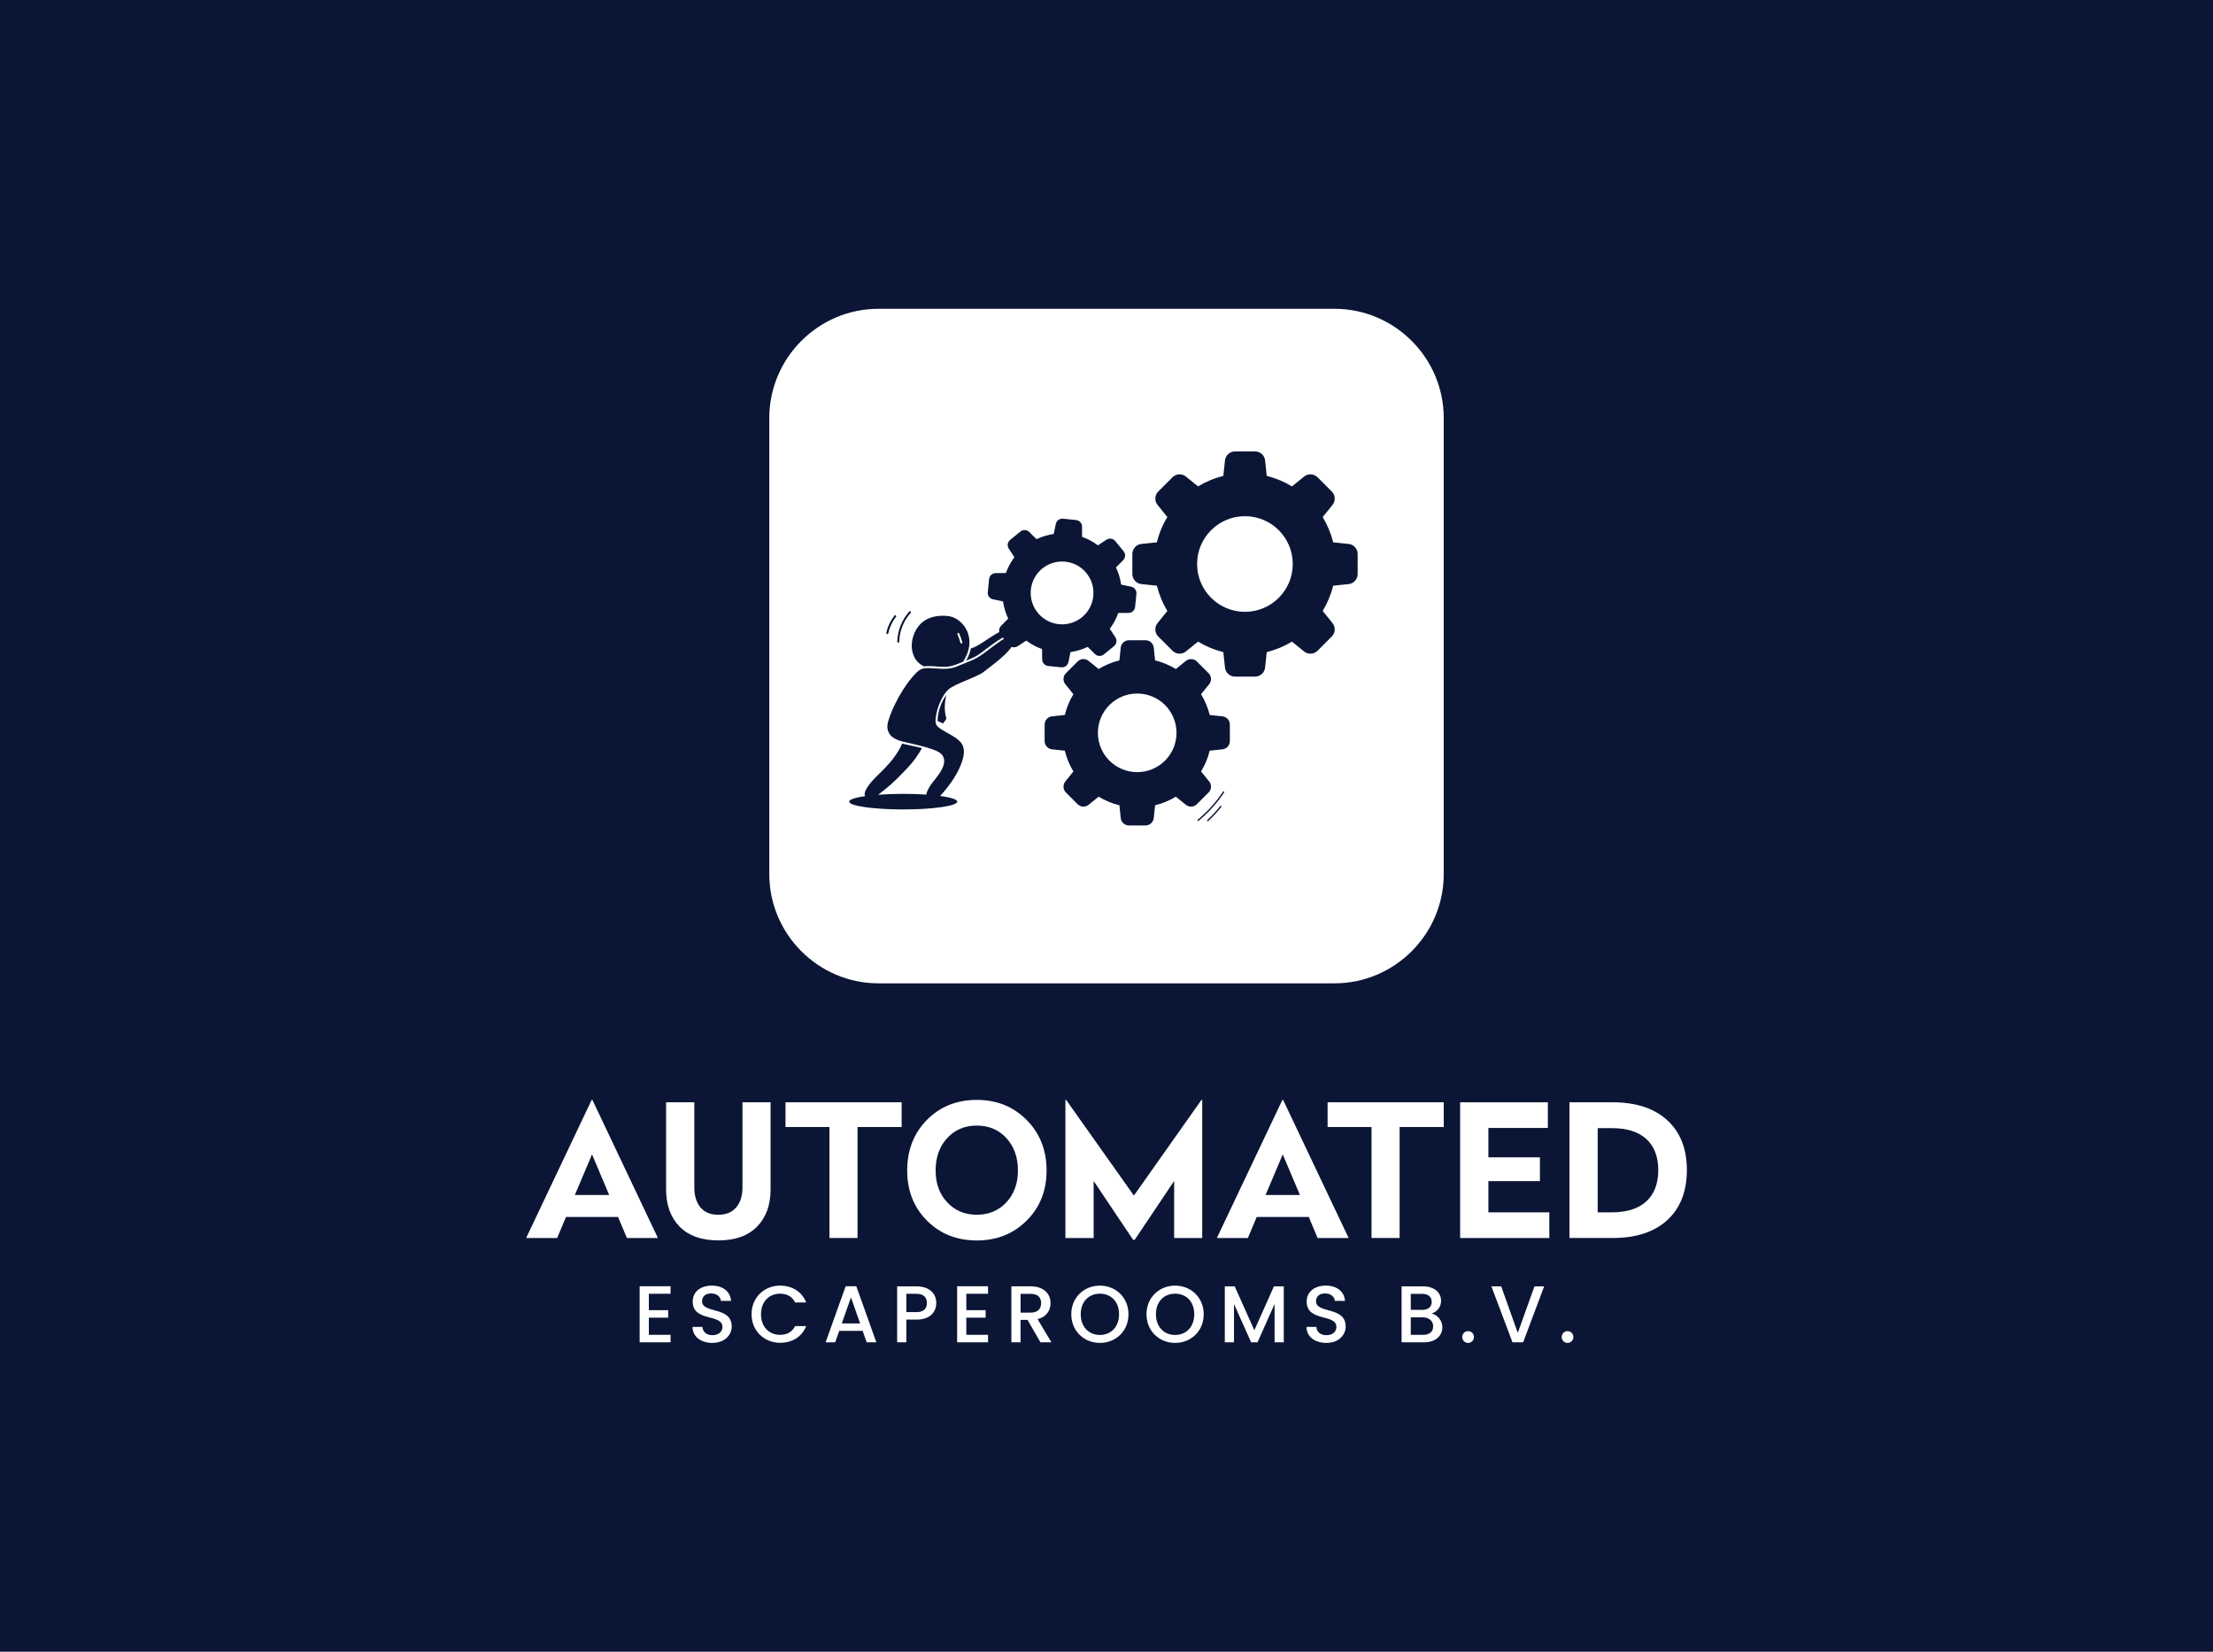 <svg xmlns="http://www.w3.org/2000/svg" id="Layer_1" viewBox="0 0 670 500"><defs><style>.cls-1{fill:#fff;}.cls-2{fill:#0b1636;}</style></defs><rect class="cls-2" x="0" y="0" width="670" height="500"></rect><g><g><path class="cls-1" d="M179.35,332.96l19.84,41.81h-9.39l-2.68-6.37h-15.76l-2.68,6.37h-9.39l19.84-41.81h.22Zm-.11,16.49l-5.2,12.3h10.4l-5.2-12.3Z"></path><path class="cls-1" d="M233.3,333.68v26.33c0,4.77-1.37,8.54-4.11,11.32-2.74,2.78-6.64,4.16-11.71,4.16s-8.97-1.39-11.71-4.16c-2.74-2.78-4.11-6.55-4.11-11.32v-26.33h8.55v25.77c0,2.54,.61,4.55,1.84,6.04,1.23,1.49,3.04,2.24,5.42,2.24s4.15-.75,5.42-2.24c1.27-1.49,1.9-3.5,1.9-6.04v-25.77h8.5Z"></path><path class="cls-1" d="M272.98,333.68v7.49h-13.36v33.59h-8.5v-33.59h-13.3v-7.49h35.16Z"></path><path class="cls-1" d="M295.73,332.96c6.04,0,11.07,2.02,15.09,6.07,4.02,4.04,6.04,9.14,6.04,15.29s-2.01,11.17-6.04,15.18c-4.02,4.01-9.06,6.01-15.09,6.01s-11.11-2-15.09-6.01c-3.99-4.01-5.98-9.06-5.98-15.18s1.99-11.29,5.98-15.32c3.99-4.02,9.02-6.04,15.09-6.04Zm8.97,11.57c-2.33-2.53-5.32-3.8-8.97-3.8s-6.64,1.27-8.97,3.8c-2.33,2.53-3.49,5.79-3.49,9.78s1.16,7.13,3.49,9.64c2.33,2.52,5.32,3.77,8.97,3.77s6.64-1.26,8.97-3.77c2.33-2.52,3.49-5.73,3.49-9.64s-1.17-7.25-3.49-9.78Z"></path><path class="cls-1" d="M363.98,332.96v41.81h-8.5v-17.27l-11.96,17.83h-.45l-11.96-17.83v17.27h-8.55v-41.81h.22l20.51,28.96,20.46-28.96h.22Z"></path><path class="cls-1" d="M388.47,332.96l19.84,41.81h-9.39l-2.68-6.37h-15.76l-2.68,6.37h-9.39l19.84-41.81h.22Zm-.11,16.49l-5.2,12.3h10.4l-5.2-12.3Z"></path><path class="cls-1" d="M437.1,333.68v7.49h-13.36v33.59h-8.5v-33.59h-13.3v-7.49h35.16Z"></path><path class="cls-1" d="M468.62,333.68v7.77h-18v8.89h15.6v7.21h-15.6v9.45h18.45v7.77h-27v-41.08h26.55Z"></path><path class="cls-1" d="M488.24,333.68c7.04,0,12.55,1.81,16.52,5.42,3.97,3.62,5.95,8.65,5.95,15.09s-1.98,11.53-5.92,15.15c-3.95,3.62-9.47,5.42-16.55,5.42h-13.08v-41.08h13.08Zm-.28,7.83h-4.25v25.49h4.25c4.58,0,8.08-1.11,10.48-3.33,2.4-2.22,3.61-5.36,3.61-9.42s-1.2-7.25-3.61-9.45c-2.4-2.2-5.9-3.3-10.48-3.3Z"></path></g><g><path class="cls-1" d="M203.02,391.64h-6.58v4.97h5.85v2.27h-5.85v5.19h6.58v2.27h-9.36v-16.97h9.36v2.27Z"></path><path class="cls-1" d="M215.67,406.52c-3.39,0-6-1.85-6-4.85h2.98c.12,1.39,1.1,2.51,3.02,2.51s3.05-1.05,3.05-2.49c0-4.1-9-1.44-9-7.68,0-2.97,2.37-4.83,5.83-4.83,3.24,0,5.54,1.71,5.78,4.61h-3.07c-.1-1.15-1.1-2.19-2.85-2.24-1.61-.05-2.85,.73-2.85,2.37,0,3.83,8.97,1.44,8.97,7.63,0,2.54-2.07,4.97-5.85,4.97Z"></path><path class="cls-1" d="M236.2,389.18c3.54,0,6.58,1.78,7.88,5.1h-3.34c-.9-1.8-2.51-2.66-4.54-2.66-3.36,0-5.8,2.39-5.8,6.22s2.44,6.24,5.8,6.24c2.02,0,3.63-.85,4.54-2.66h3.34c-1.29,3.32-4.34,5.07-7.88,5.07-4.78,0-8.66-3.56-8.66-8.66s3.88-8.66,8.66-8.66Z"></path><path class="cls-1" d="M261.18,402.88h-7.1l-1.22,3.46h-2.9l6.07-16.97h3.22l6.07,16.97h-2.93l-1.22-3.46Zm-3.54-10.14l-2.78,7.88h5.54l-2.76-7.88Z"></path><path class="cls-1" d="M277.47,399.47h-3.07v6.88h-2.78v-16.95h5.85c4.02,0,6,2.29,6,5.05,0,2.41-1.58,5.02-6,5.02Zm0-2.27c2.17,0,3.15-1.05,3.15-2.76s-.98-2.78-3.15-2.78h-3.07v5.54h3.07Z"></path><path class="cls-1" d="M299.14,391.64h-6.58v4.97h5.85v2.27h-5.85v5.19h6.58v2.27h-9.36v-16.97h9.36v2.27Z"></path><path class="cls-1" d="M312.06,389.4c4.02,0,6,2.32,6,5.07,0,2-1.07,4.15-3.93,4.85l4.19,7.02h-3.32l-3.9-6.78h-2.12v6.78h-2.78v-16.95h5.85Zm0,2.27h-3.07v5.68h3.07c2.17,0,3.15-1.2,3.15-2.88s-.98-2.8-3.15-2.8Z"></path><path class="cls-1" d="M333,406.52c-4.78,0-8.66-3.58-8.66-8.68s3.88-8.66,8.66-8.66,8.66,3.58,8.66,8.66-3.83,8.68-8.66,8.68Zm0-2.41c3.36,0,5.8-2.44,5.8-6.27s-2.44-6.22-5.8-6.22-5.8,2.39-5.8,6.22,2.44,6.27,5.8,6.27Z"></path><path class="cls-1" d="M355.77,406.52c-4.78,0-8.66-3.58-8.66-8.68s3.88-8.66,8.66-8.66,8.66,3.58,8.66,8.66-3.83,8.68-8.66,8.68Zm0-2.41c3.36,0,5.8-2.44,5.8-6.27s-2.44-6.22-5.8-6.22-5.8,2.39-5.8,6.22,2.44,6.27,5.8,6.27Z"></path><path class="cls-1" d="M370.81,389.4h3l5.95,13.29,5.93-13.29h2.98v16.95h-2.78v-11.61l-5.17,11.61h-1.93l-5.19-11.61v11.61h-2.78v-16.95Z"></path><path class="cls-1" d="M401.55,406.52c-3.39,0-6-1.85-6-4.85h2.98c.12,1.39,1.1,2.51,3.02,2.51s3.05-1.05,3.05-2.49c0-4.1-9-1.44-9-7.68,0-2.97,2.37-4.83,5.83-4.83,3.24,0,5.54,1.71,5.78,4.61h-3.07c-.1-1.15-1.1-2.19-2.85-2.24-1.61-.05-2.85,.73-2.85,2.37,0,3.83,8.97,1.44,8.97,7.63,0,2.54-2.07,4.97-5.85,4.97Z"></path><path class="cls-1" d="M431.12,406.35h-6.78v-16.95h6.46c3.58,0,5.49,1.97,5.49,4.36,0,2.05-1.24,3.29-2.88,3.88,1.8,.32,3.27,2.12,3.27,4.15,0,2.58-2.1,4.56-5.56,4.56Zm-.56-14.68h-3.44v4.85h3.44c1.8,0,2.9-.85,2.9-2.41s-1.1-2.44-2.9-2.44Zm.22,7.12h-3.66v5.29h3.76c1.88,0,3.02-.95,3.02-2.58s-1.27-2.71-3.12-2.71Z"></path><path class="cls-1" d="M444.48,406.52c-1,0-1.78-.78-1.78-1.78s.78-1.78,1.78-1.78,1.76,.78,1.76,1.78-.78,1.78-1.76,1.78Z"></path><path class="cls-1" d="M464.57,389.4h2.93l-6.36,16.95h-3.22l-6.39-16.95h2.97l5.02,14.09,5.05-14.09Z"></path><path class="cls-1" d="M474.59,406.52c-1,0-1.78-.78-1.78-1.78s.78-1.78,1.78-1.78,1.76,.78,1.76,1.78-.78,1.78-1.76,1.78Z"></path></g><g><path class="cls-1" d="M344.3,209.94c-6.57,0-11.91,5.33-11.91,11.9s5.33,11.9,11.91,11.9,11.9-5.33,11.9-11.9-5.33-11.9-11.9-11.9Z"></path><path class="cls-1" d="M290.79,194.6c.1,.36,.67,.21,.57-.16-.26-.92-.59-1.82-.97-2.7-.15-.34-.66-.04-.51,.3,.36,.84,.67,1.69,.92,2.57Z"></path><path class="cls-1" d="M331,180.44c.03-.32,.05-.64,.05-.96,0-4.83-3.65-8.96-8.55-9.45-5.23-.52-9.89,3.28-10.41,8.51-.03,.32-.04,.64-.04,.96,0,4.83,3.65,8.96,8.55,9.45,5.22,.53,9.88-3.28,10.41-8.5Z"></path><path class="cls-1" d="M376.91,156.26c-8,0-14.48,6.48-14.48,14.47s6.48,14.48,14.48,14.48,14.48-6.48,14.48-14.48-6.48-14.47-14.48-14.47Z"></path><path class="cls-1" d="M404.05,93.48h-138.09c-18.18,0-33.05,14.87-33.05,33.05v138.09c0,18.18,14.87,33.05,33.05,33.05h138.09c18.18,0,33.05-14.87,33.05-33.05V126.53c0-18.18-14.87-33.05-33.05-33.05Zm-123.66,94.1c2.07-1.14,4.67-1.38,6.98-1.04,2.23,.33,4.33,2.2,5.29,4.2,1.54,3.22,.84,6.57-1.01,9.48-.02,.03-.03,.06-.04,.09-.38,.15-.76,.29-1.12,.45-1.51,.63-2.82,1.08-4.48,1.1-1.58,.01-3.15-.21-4.73-.22-.51,0-1.03,0-1.54,.09-.02-.01-.03-.02-.05-.03-5.66-2.75-4.2-11.41,.69-14.12Zm-5.08-2.48c.25-.28,.67,.14,.42,.42-2.17,2.42-3.39,5.5-3.49,8.74-.01,.38-.6,.38-.59,0,.1-3.41,1.39-6.62,3.66-9.16Zm-6.97,6.48c.42-1.95,1.27-3.7,2.51-5.26,.24-.3,.65,.12,.42,.42-1.17,1.48-1.95,3.16-2.35,5-.08,.37-.65,.21-.57-.16Zm47.18,8.01l-.02-3.1c-1.74-.62-3.35-1.49-4.79-2.57l-2.6,1.7c-.56,.37-1.25,.42-1.84,.19,0,0,0,0,0,0-.21,.33-.45,.63-.67,.89-1.87,2.18-4.25,3.96-6.51,5.71-.77,.59-1.5,1.23-2.36,1.68-.87,.45-1.78,.84-2.68,1.23-1.97,.86-4.03,1.63-5.91,2.69-1.83,1.03-2.96,3.18-3.73,5.05-.49,1.21-.86,2.47-1.04,3.76-.11,.75-.25,1.72,.05,2.45,.28,.65,.96,1.1,1.53,1.48,.94,.62,1.94,1.13,2.91,1.7,1.05,.62,2.14,1.28,2.96,2.2,1.2,1.35,1.18,3.17,.75,4.83-.89,3.41-2.82,6.48-5.01,9.21-.62,.77-1.24,1.55-1.92,2.26,3.18,.43,5.17,1.04,5.17,1.72,0,1.3-7.33,2.36-16.36,2.36s-16.36-1.06-16.36-2.36c0-.65,1.83-1.24,4.79-1.67-.09-.28-.12-.59-.08-.9,.08-.55,.36-1.07,.65-1.54,1.43-2.34,3.63-4.14,5.51-6.1,2.08-2.17,3.96-4.57,5.16-7.34,0,0,0-.02,0-.03,1.18,.31,2.4,.52,3.5,.78,.82,.2,1.67,.38,2.52,.59-1.25,2.23-2.62,4.14-4.38,6-2.25,2.38-4.5,4.69-7.09,6.72-.56,.44-1.17,.94-1.81,1.4,2.27-.17,4.85-.27,7.59-.27,2.51,0,4.87,.08,7,.23,.11-.88,.66-1.83,1.03-2.45,.56-.93,1.28-1.73,1.94-2.59,1.24-1.6,2.92-3.9,2.3-6.06-.44-1.54-2.26-2.2-3.62-2.68-2.28-.81-4.66-1.3-7.01-1.86-2.16-.52-4.89-.93-6-3.12-.71-1.4-.44-2.7,.03-4.12,.53-1.62,1.2-3.2,1.96-4.72,1.38-2.78,3.04-5.49,5.04-7.87,.67-.8,1.4-1.6,2.25-2.22,1.12-.73,2.56-.64,3.84-.57,1.46,.08,2.92,.24,4.38,.17,1.32-.06,2.46-.39,3.66-.92,1.43-.63,2.91-1.14,4.33-1.78,2.65-1.2,4.81-3.26,7.19-4.89,.45-.31,1.32-.99,2.2-1.46l-.34-.41h0c-.15,.09-.3,.18-.44,.26-1.47,.85-2.84,1.88-4.2,2.9-1.2,.9-2.37,1.9-3.7,2.6-.9,.48-1.84,.87-2.79,1.24,.68-1.18,1.17-2.41,1.42-3.68,2.09-.66,3.88-2.05,5.71-3.23,.72-.47,1.45-.93,2.19-1.36,.23-.13,.47-.27,.72-.38,0,0,0,0,0,0-.04-.15-.06-.31-.06-.47,0-.51,.2-1.02,.59-1.4l2.18-2.2c-.77-1.63-1.31-3.38-1.57-5.21l-3.04-.63c-.93-.19-1.59-1.02-1.59-1.96,0-.06,0-.13,.01-.2l.4-3.98c.11-1.02,.96-1.8,1.98-1.8l3.1-.02c.62-1.74,1.5-3.35,2.57-4.79l-1.69-2.59c-.22-.34-.33-.72-.33-1.1,0-.58,.26-1.15,.74-1.55l3.1-2.53c.79-.65,1.95-.59,2.68,.12l2.2,2.19c1.63-.77,3.38-1.31,5.21-1.57l.64-3.04c.21-1,1.14-1.69,2.16-1.59l3.98,.41c1.02,.1,1.8,.96,1.8,1.98v3.1c1.75,.62,3.37,1.49,4.8,2.57l2.6-1.7c.86-.56,2-.39,2.65,.41l2.53,3.09c.3,.37,.45,.82,.45,1.27,0,.52-.19,1.02-.57,1.41l-2.19,2.2c.77,1.62,1.31,3.38,1.57,5.21l3.03,.64c.94,.19,1.6,1.02,1.6,1.95,0,.07,0,.13-.01,.21l-.4,3.97c-.1,1.02-.96,1.8-1.99,1.8l-3.1,.02c-.62,1.74-1.49,3.35-2.57,4.79l1.7,2.59c.22,.34,.32,.72,.32,1.1,0,.59-.26,1.16-.74,1.55l-3.09,2.53c-.8,.65-1.95,.59-2.68-.12l-2.2-2.18c-1.62,.77-3.38,1.31-5.21,1.57l-.62,3.03c-.21,1-1.15,1.69-2.17,1.59l-3.98-.41c-1.02-.1-1.79-.96-1.8-1.98Zm-29.1,17.43c.18,.62,.1,.67-.29,1.14-.22,.27-.43,.55-.63,.84-.54-.25-1.08-.5-1.62-.74-.02-.23,0-.48,.01-.77,.19-2.42,1.12-5.07,2.61-7.1-.31,1.38-.51,2.8-.46,4.22,.03,.81,.14,1.63,.37,2.41Zm83.36,27.23c-1.21,1.53-2.54,2.97-3.98,4.29-.2,.18-.48-.13-.28-.31,1.42-1.3,2.72-2.7,3.92-4.21,.16-.21,.51,.02,.35,.23Zm.84-4.36c-2.15,3.23-4.76,6.12-7.75,8.59-.21,.17-.46-.15-.26-.32,2.96-2.45,5.54-5.31,7.67-8.51,.15-.22,.48,.03,.33,.25Zm1.73-15.55c0,1.28-.97,2.36-2.24,2.49l-3.86,.41c-.56,2.25-1.44,4.36-2.62,6.29l2.45,3.02c.37,.46,.56,1.02,.56,1.57,0,.65-.24,1.29-.73,1.78l-3.54,3.54c-.91,.91-2.35,.98-3.35,.17l-3.02-2.44c-1.93,1.17-4.04,2.05-6.29,2.6l-.4,3.86c-.14,1.27-1.21,2.25-2.5,2.25h-5c-1.29,0-2.36-.97-2.5-2.25l-.4-3.86c-2.25-.55-4.36-1.44-6.29-2.6l-3.02,2.44c-.99,.81-2.44,.73-3.35-.17l-3.54-3.54c-.49-.49-.73-1.13-.73-1.78,0-.55,.18-1.11,.56-1.57l2.44-3.02c-1.17-1.92-2.05-4.04-2.61-6.29l-3.86-.41c-1.27-.13-2.24-1.21-2.24-2.49v-5c0-1.29,.97-2.36,2.24-2.49l3.86-.41c.56-2.25,1.44-4.36,2.61-6.29l-2.44-3.02c-.37-.46-.56-1.02-.56-1.57,0-.65,.24-1.29,.73-1.77l3.54-3.54c.91-.91,2.35-.99,3.35-.17l3.02,2.44c1.93-1.17,4.04-2.06,6.29-2.61l.4-3.85c.14-1.28,1.21-2.25,2.5-2.25h5c1.29,0,2.36,.97,2.5,2.25l.4,3.85c2.25,.55,4.36,1.44,6.29,2.61l3.02-2.44c.99-.81,2.44-.73,3.35,.17l3.54,3.54c.49,.49,.73,1.12,.73,1.77,0,.56-.18,1.11-.56,1.57l-2.45,3.02c1.17,1.92,2.06,4.04,2.62,6.29l3.86,.41c1.27,.13,2.24,1.2,2.24,2.49v5Zm38.69-50.56c0,1.56-1.17,2.87-2.73,3.03l-4.69,.49c-.67,2.73-1.75,5.31-3.17,7.65l2.97,3.66c.46,.56,.68,1.24,.68,1.92,0,.78-.31,1.56-.9,2.15l-4.3,4.31c-1.1,1.1-2.87,1.19-4.08,.21l-3.66-2.97c-2.35,1.42-4.92,2.5-7.65,3.17l-.49,4.69c-.17,1.55-1.48,2.73-3.03,2.73h-6.09c-1.56,0-2.87-1.17-3.03-2.73l-.5-4.69c-2.73-.67-5.31-1.75-7.65-3.17l-3.67,2.97c-1.22,.98-2.97,.89-4.07-.21l-4.31-4.31c-.59-.59-.89-1.37-.89-2.15,0-.68,.22-1.36,.68-1.92l2.97-3.66c-1.42-2.34-2.5-4.92-3.18-7.65l-4.69-.49c-1.55-.17-2.73-1.47-2.73-3.03v-6.09c0-1.56,1.18-2.87,2.73-3.03l4.69-.49c.67-2.73,1.75-5.31,3.18-7.65l-2.97-3.66c-.46-.57-.68-1.25-.68-1.92,0-.79,.3-1.56,.89-2.15l4.31-4.31c1.1-1.1,2.85-1.19,4.07-.21l3.67,2.97c2.34-1.42,4.91-2.5,7.65-3.17l.5-4.69c.16-1.55,1.47-2.73,3.03-2.73h6.09c1.55,0,2.87,1.18,3.03,2.73l.49,4.69c2.73,.67,5.31,1.75,7.65,3.17l3.66-2.97c1.21-.98,2.97-.89,4.08,.21l4.3,4.31c.59,.59,.9,1.37,.9,2.15,0,.67-.22,1.35-.68,1.92l-2.97,3.66c1.42,2.34,2.5,4.92,3.17,7.65l4.69,.49c1.55,.16,2.73,1.47,2.73,3.03v6.09Z"></path></g></g></svg>